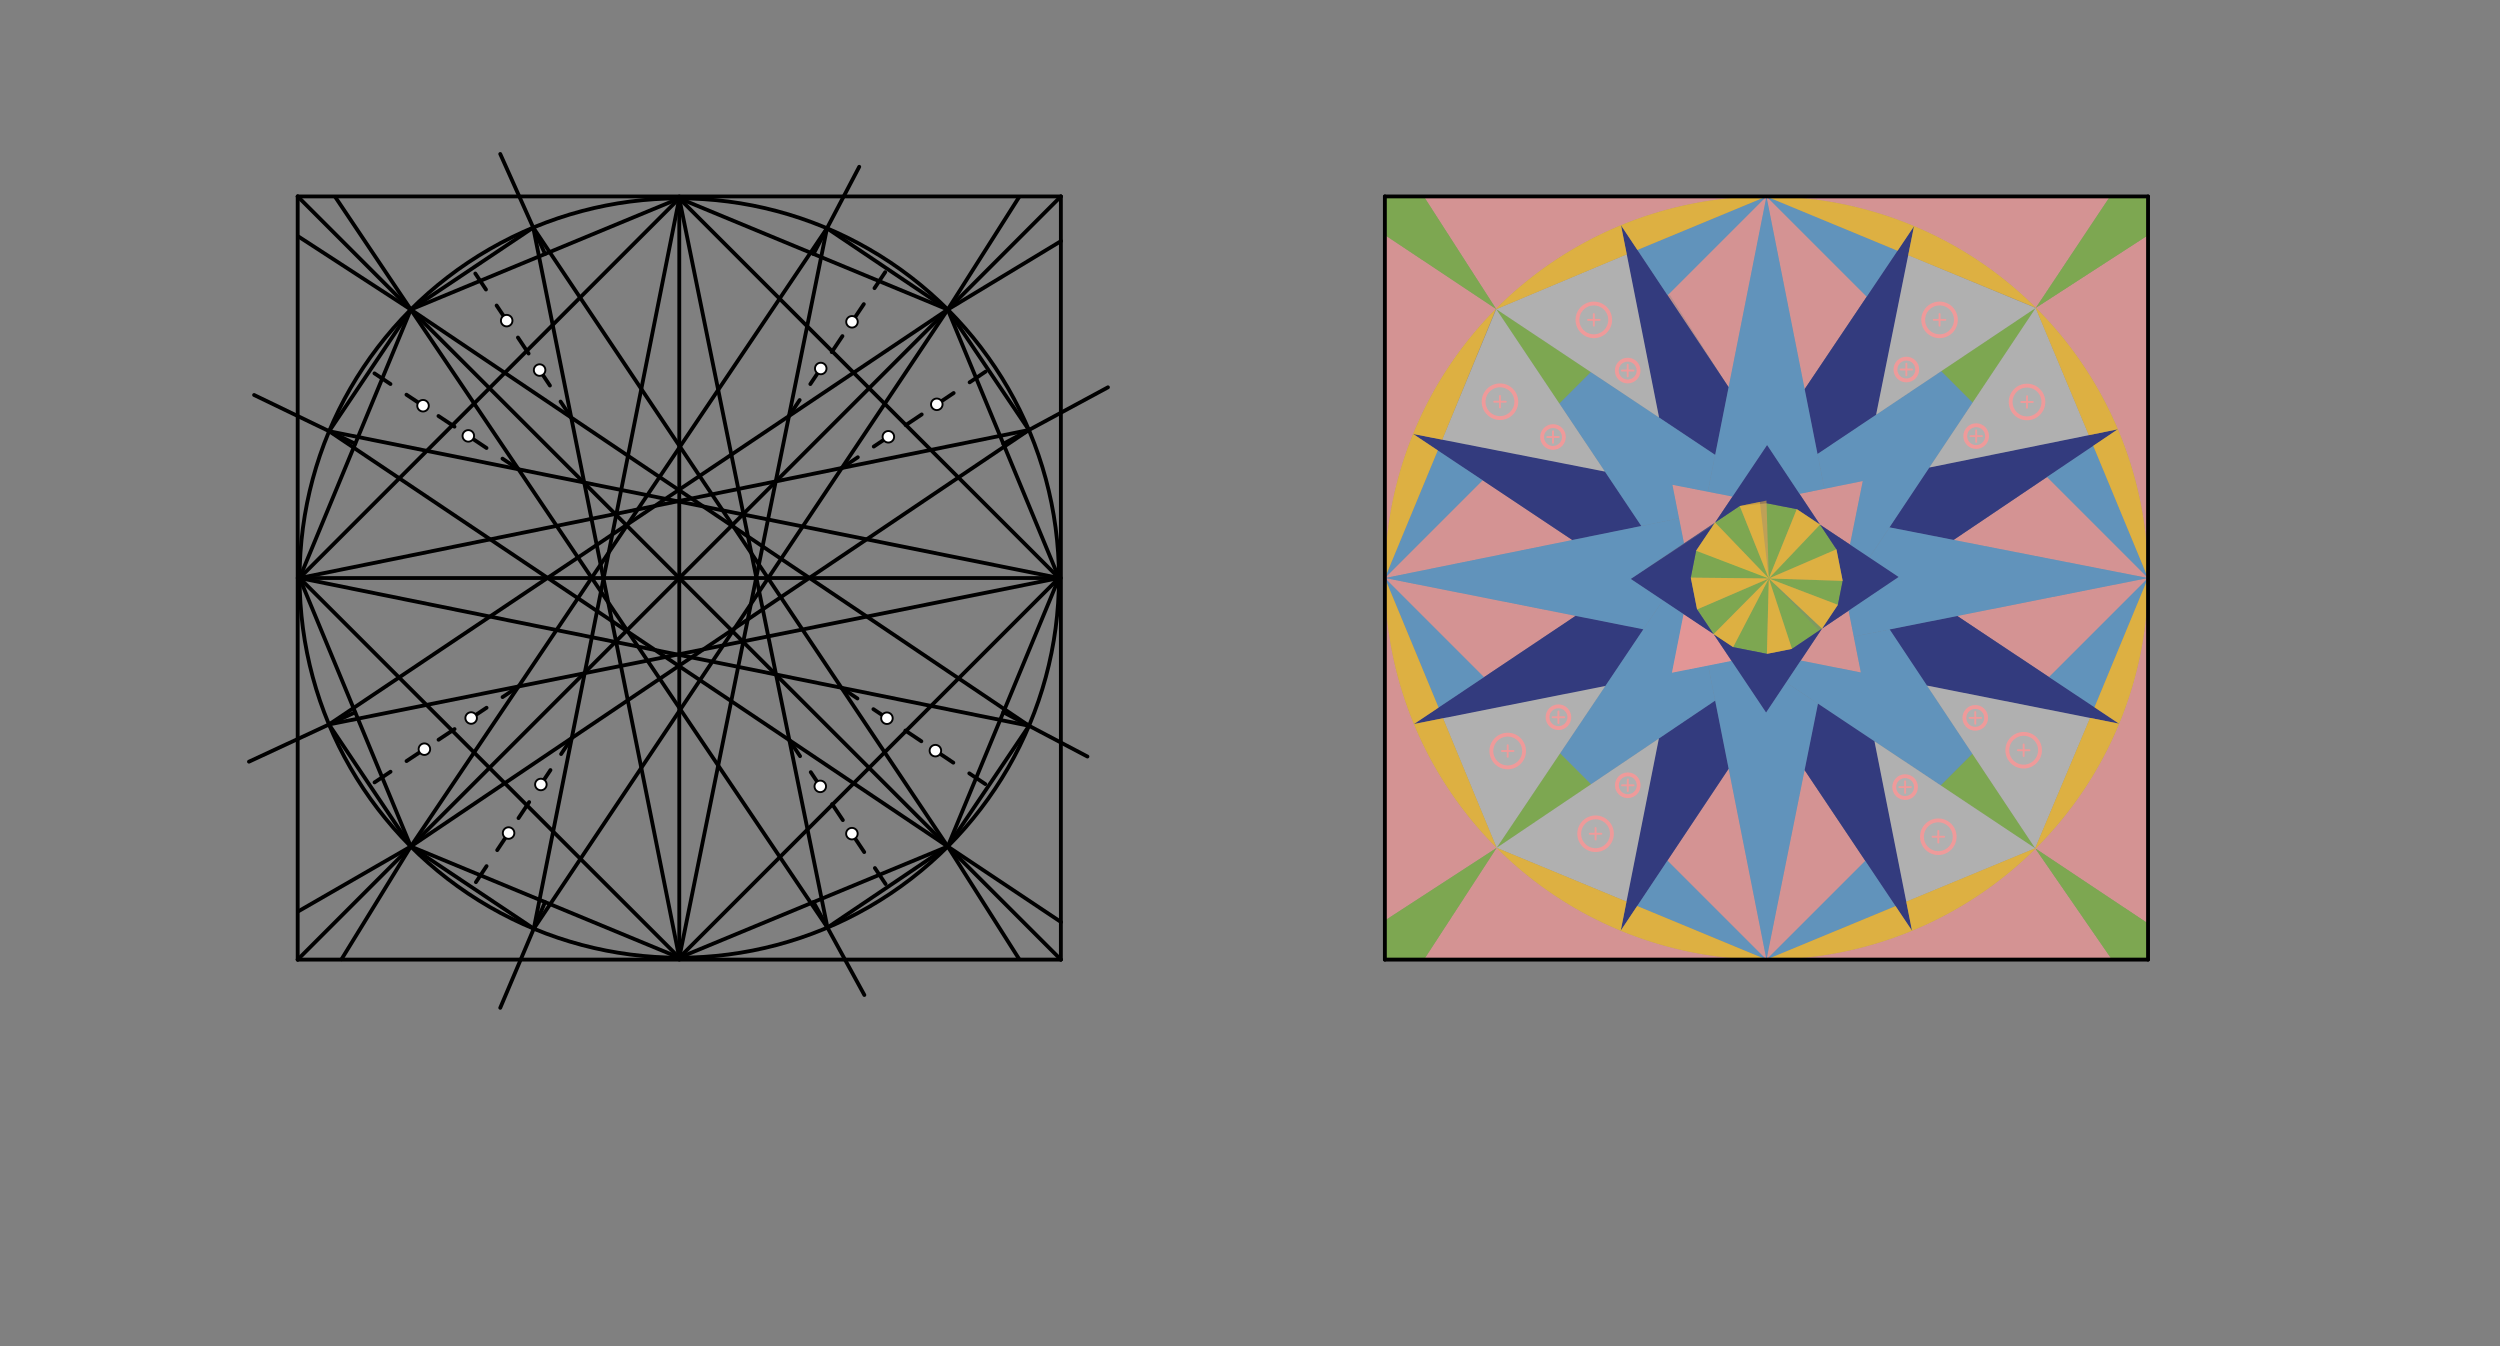 <svg xmlns="http://www.w3.org/2000/svg" class="svg--816" height="100%" preserveAspectRatio="xMidYMid meet" viewBox="0 0 1300 700" width="100%"><rect x="0" y="0" width="1300" height="700" fill="#808080" stroke="none"/><defs><marker id="marker-arrow" markerHeight="16" markerUnits="userSpaceOnUse" markerWidth="24" orient="auto-start-reverse" refX="24" refY="4" viewBox="0 0 24 8"><path d="M 0 0 L 24 4 L 0 8 z" stroke="inherit"></path></marker></defs><g class="aux-layer--949"></g><g class="main-layer--75a"><g class="element--733"><g fill="#EF9A9A" opacity="0.5"><path d="M 740.465 102.259 L 778.048 160.757 L 777.904 160.614 L 777.904 160.614 A 198.425 198.425 0 0 1 918.559 102.15 L 740.465 102.259 Z" stroke="none"></path></g></g><g class="element--733"><g fill="#EF9A9A" opacity="0.5"><path d="M 740.465 102.259 L 778.048 160.757 L 777.904 160.614 L 777.904 160.614 A 198.425 198.425 0 0 1 918.559 102.15 L 740.465 102.259 Z" stroke="none"></path></g></g><g class="element--733"><g fill="#EF9A9A" opacity="0.5"><path d="M 1058.557 160.139 L 1058.647 160.048 L 1058.647 160.048 A 198.425 198.425 0 0 0 918.559 102.15 L 1097.049 102.376 L 1058.647 160.048 Z" stroke="none"></path></g></g><g class="element--733"><g fill="#EF9A9A" opacity="0.5"><path d="M 1058.557 160.139 L 1058.647 160.048 L 1058.647 160.048 A 198.425 198.425 0 0 0 918.559 102.15 L 1097.049 102.376 L 1097.049 102.376 L 1058.647 160.048 Z" stroke="none"></path></g></g><g class="element--733"><g fill="#EF9A9A" opacity="0.5"><path d="M 1058.557 160.139 L 1116.984 122.31 L 1116.984 300.575 L 1116.984 300.575 L 1116.984 300.575 A 198.425 198.425 0 0 0 1058.647 160.048 Z" stroke="none"></path></g></g><g class="element--733"><g fill="#EF9A9A" opacity="0.5"><path d="M 1058.557 160.139 L 1116.984 122.31 L 1116.984 300.575 L 1116.984 300.575 L 1116.984 300.575 A 198.425 198.425 0 0 0 1058.647 160.048 Z" stroke="none"></path></g></g><g class="element--733"><g fill="#EF9A9A" opacity="0.5"><path d="M 1116.984 480.212 L 1058.292 441.12 L 1058.459 441.288 L 1058.459 441.288 A 198.425 198.425 0 0 0 1116.984 300.575 L 1116.984 480.212 Z" stroke="none"></path></g></g><g class="element--733"><g fill="#EF9A9A" opacity="0.5"><path d="M 1116.984 480.212 L 1058.292 441.12 L 1058.459 441.288 L 1058.459 441.288 A 198.425 198.425 0 0 0 1116.984 300.575 L 1116.984 480.212 Z" stroke="none"></path></g></g><g class="element--733"><g fill="#EF9A9A" opacity="0.5"><path d="M 1098.196 499 L 1058.292 441.12 L 1058.459 441.288 L 1058.459 441.288 A 198.425 198.425 0 0 1 918.559 499 L 1098.196 499 Z" stroke="none"></path></g></g><g class="element--733"><g fill="#EF9A9A" opacity="0.5"><path d="M 1058.292 441.12 L 1098.196 499 L 918.559 499 L 918.559 499 L 918.559 499 A 198.425 198.425 0 0 0 1058.459 441.288 Z" stroke="none"></path></g></g><g class="element--733"><g fill="#EF9A9A" opacity="0.5"><path d="M 740.465 499 L 778.251 440.883 L 778.251 440.883 L 778.251 440.883 A 198.425 198.425 0 0 0 918.559 499 L 740.465 499 Z" stroke="none"></path></g></g><g class="element--733"><g fill="#EF9A9A" opacity="0.5"><path d="M 740.465 499 L 778.251 440.883 L 778.251 440.883 L 778.251 440.883 A 198.425 198.425 0 0 0 918.559 499 L 740.465 499 Z" stroke="none"></path></g></g><g class="element--733"><g fill="#EF9A9A" opacity="0.5"><path d="M 720.133 478.668 L 778.251 440.883 L 778.251 440.883 L 778.251 440.883 A 198.425 198.425 0 0 1 720.133 300.575 L 720.133 478.668 Z" stroke="none"></path></g></g><g class="element--733"><g fill="#EF9A9A" opacity="0.5"><path d="M 720.133 478.668 L 778.251 440.883 L 778.251 440.883 L 778.251 440.883 A 198.425 198.425 0 0 1 720.133 300.575 L 720.133 478.668 Z" stroke="none"></path></g></g><g class="element--733"><g fill="#EF9A9A" opacity="0.5"><path d="M 720.133 300.575 L 720.36 122.364 L 778.048 160.757 L 777.904 160.614 L 777.904 160.614 A 198.425 198.425 0 0 0 720.133 300.575 Z" stroke="none"></path></g></g><g class="element--733"><g fill="#EF9A9A" opacity="0.5"><path d="M 720.133 300.575 L 720.36 122.364 L 778.048 160.757 L 777.904 160.614 L 777.904 160.614 A 198.425 198.425 0 0 0 720.133 300.575 Z" stroke="none"></path></g></g><g class="element--733"><g fill="#EF9A9A" opacity="0.5"><path d="M 935.764 256.809 L 968.637 250.136 L 961.988 283.178 L 946.394 272.799 L 935.764 256.809 Z" stroke="none"></path></g></g><g class="element--733"><g fill="#EF9A9A" opacity="0.5"><path d="M 935.764 256.809 L 968.637 250.136 L 961.988 283.178 L 946.394 272.799 L 935.764 256.809 Z" stroke="none"></path></g></g><g class="element--733"><g fill="#EF9A9A" opacity="0.5"><path d="M 961.266 317.561 L 967.634 349.681 L 936.38 343.48 L 947.448 326.872 L 961.266 317.561 Z" stroke="none"></path></g></g><g class="element--733"><g fill="#EF9A9A" opacity="0.5"><path d="M 936.38 343.48 L 947.448 326.872 L 961.266 317.561 L 967.634 349.681 L 936.38 343.48 Z" stroke="none"></path></g></g><g class="element--733"><g fill="#EF9A9A" opacity="0.5"><path d="M 869.646 252.093 L 900.892 258.218 L 891.834 271.71 L 875.674 282.524 L 869.646 252.093 Z" stroke="none"></path></g></g><g class="element--733"><g fill="#EF9A9A" opacity="0.5"><path d="M 869.646 252.093 L 900.892 258.218 L 891.834 271.71 L 875.674 282.524 L 869.646 252.093 Z" stroke="none"></path></g></g><g class="element--733"><g fill="#EF9A9A" opacity="0.5"><path d="M 869.395 349.821 L 900.39 343.656 L 891.091 329.754 L 875.447 319.334 L 869.395 349.821 Z" stroke="none"></path></g></g><g class="element--733"><g fill="#EF9A9A" opacity="0.5"><path d="M 875.447 319.334 L 891.091 329.754 L 900.39 343.656 L 869.395 349.821 L 875.447 319.334 Z" stroke="none"></path></g></g><g class="element--733"><g fill="#EF9A9A" opacity="0.5"><path d="M 869.395 349.821 L 875.447 319.334 L 891.091 329.754 L 900.39 343.656 L 869.395 349.821 Z" stroke="none"></path></g></g><g class="element--733"><g fill="#EF9A9A" opacity="0.5"><path d="M 898.873 201.317 L 867.134 153.574 L 918.559 102.15 L 898.873 201.317 Z" stroke="none"></path></g></g><g class="element--733"><g fill="#EF9A9A" opacity="0.5"><path d="M 867.134 153.574 L 918.559 102.15 L 898.873 201.317 L 868.4 153.475 Z" stroke="none"></path></g></g><g class="element--733"><g fill="#EF9A9A" opacity="0.5"><path d="M 938.419 202.325 L 918.559 102.15 L 970.682 154.273 L 938.419 202.325 Z" stroke="none"></path></g></g><g class="element--733"><g fill="#EF9A9A" opacity="0.5"><path d="M 938.419 202.325 L 918.559 102.15 L 970.682 154.273 L 938.419 202.325 Z" stroke="none"></path></g></g><g class="element--733"><g fill="#EF9A9A" opacity="0.5"><path d="M 817.586 280.795 L 770.966 249.742 L 720.133 300.575 L 817.586 280.795 Z" stroke="none"></path></g></g><g class="element--733"><g fill="#EF9A9A" opacity="0.5"><path d="M 817.586 280.795 L 770.966 249.742 L 720.133 300.575 L 817.586 280.795 Z" stroke="none"></path></g></g><g class="element--733"><g fill="#EF9A9A" opacity="0.5"><path d="M 819.299 320.25 L 720.133 300.575 L 771.677 352.119 L 819.299 320.25 Z" stroke="none"></path></g></g><g class="element--733"><g fill="#EF9A9A" opacity="0.5"><path d="M 819.299 320.25 L 720.133 300.575 L 771.677 352.119 L 819.299 320.25 Z" stroke="none"></path></g></g><g class="element--733"><g fill="#EF9A9A" opacity="0.5"><path d="M 898.894 399.734 L 867.061 447.503 L 918.559 499 L 898.894 399.734 Z" stroke="none"></path></g></g><g class="element--733"><g fill="#EF9A9A" opacity="0.5"><path d="M 898.894 399.734 L 867.061 447.503 L 918.559 499 L 898.894 399.734 Z" stroke="none"></path></g></g><g class="element--733"><g fill="#EF9A9A" opacity="0.5"><path d="M 918.559 499 L 938.387 400.46 L 969.935 447.623 L 918.559 499 Z" stroke="none"></path></g></g><g class="element--733"><g fill="#EF9A9A" opacity="0.5"><path d="M 938.387 400.46 L 969.935 447.623 L 918.559 499 L 938.387 400.46 Z" stroke="none"></path></g></g><g class="element--733"><g fill="#EF9A9A" opacity="0.5"><path d="M 1065.493 352.065 L 1017.776 320.307 L 1116.984 300.575 L 1065.493 352.065 Z" stroke="none"></path></g></g><g class="element--733"><g fill="#EF9A9A" opacity="0.5"><path d="M 1065.493 352.065 L 1017.776 320.307 L 1116.984 300.575 L 1065.493 352.065 Z" stroke="none"></path></g></g><g class="element--733"><g fill="#EF9A9A" opacity="0.5"><path d="M 1015.883 280.758 L 1064.444 248.036 L 1116.984 300.575 L 1015.883 280.758 Z" stroke="none"></path></g></g><g class="element--733"><g fill="#EF9A9A" opacity="0.5"><path d="M 1015.883 280.758 L 1064.444 248.036 L 1116.984 300.575 L 1015.883 280.758 Z" stroke="none"></path></g></g><g class="element--733"><g fill="#7CB342" opacity="0.5"><path d="M 810.875 209.833 L 827.223 193.485 L 778.048 160.757 L 810.875 209.833 Z" stroke="none"></path></g></g><g class="element--733"><g fill="#7CB342" opacity="0.5"><path d="M 810.875 209.833 L 827.223 193.485 L 778.048 160.757 L 810.875 209.833 Z" stroke="none"></path></g></g><g class="element--733"><g fill="#7CB342" opacity="0.5"><path d="M 778.048 160.757 L 720.36 122.364 L 720.133 102.15 L 740.465 102.259 L 778.048 160.757 Z" stroke="none"></path></g></g><g class="element--733"><g fill="#7CB342" opacity="0.5"><path d="M 778.048 160.757 L 720.36 122.364 L 720.133 102.15 L 740.465 102.259 L 778.048 160.757 Z" stroke="none"></path></g></g><g class="element--733"><g fill="#7CB342" opacity="0.5"><path d="M 1025.761 209.352 L 1009.426 193.017 L 1058.557 160.139 L 1025.761 209.352 Z" stroke="none"></path></g></g><g class="element--733"><g fill="#7CB342" opacity="0.5"><path d="M 1025.761 209.352 L 1009.426 193.017 L 1058.557 160.139 L 1025.761 209.352 Z" stroke="none"></path></g></g><g class="element--733"><g fill="#7CB342" opacity="0.5"><path d="M 1058.557 160.139 L 1097.049 102.376 L 1116.984 102.15 L 1116.984 122.31 L 1058.557 160.139 Z" stroke="none"></path></g></g><g class="element--733"><g fill="#7CB342" opacity="0.5"><path d="M 1097.049 102.376 L 1116.984 102.15 L 1116.984 122.31 L 1058.557 160.139 L 1097.049 102.376 Z" stroke="none"></path></g></g><g class="element--733"><g fill="#7CB342" opacity="0.5"><path d="M 1009.162 408.396 L 1025.606 391.952 L 1058.292 441.12 L 1009.162 408.396 Z" stroke="none"></path></g></g><g class="element--733"><g fill="#7CB342" opacity="0.5"><path d="M 1009.162 408.396 L 1025.606 391.952 L 1058.292 441.12 L 1009.162 408.396 Z" stroke="none"></path></g></g><g class="element--733"><g fill="#7CB342" opacity="0.5"><path d="M 1058.292 441.12 L 1098.196 499 L 1116.984 499 L 1116.984 480.212 L 1058.292 441.12 Z" stroke="none"></path></g></g><g class="element--733"><g fill="#7CB342" opacity="0.5"><path d="M 1058.292 441.12 L 1098.196 499 L 1116.984 499 L 1116.984 480.212 L 1058.292 441.12 Z" stroke="none"></path></g></g><g class="element--733"><g fill="#7CB342" opacity="0.5"><path d="M 811.267 391.708 L 827.354 407.795 L 778.251 440.883 L 811.267 391.708 Z" stroke="none"></path></g></g><g class="element--733"><g fill="#7CB342" opacity="0.5"><path d="M 811.267 391.708 L 827.354 407.795 L 778.251 440.883 L 811.267 391.708 Z" stroke="none"></path></g></g><g class="element--733"><g fill="#7CB342" opacity="0.5"><path d="M 778.251 440.883 L 720.133 478.668 L 720.133 499 L 740.465 499 L 778.251 440.883 Z" stroke="none"></path></g></g><g class="element--733"><g fill="#7CB342" opacity="0.5"><path d="M 778.251 440.883 L 740.465 499 L 720.133 499 L 720.133 478.668 L 778.251 440.883 Z" stroke="none"></path></g></g><g class="element--733"><g fill="#7CB342" opacity="0.5"><path d="M 919.783 300.805 L 918.559 261.681 L 934.334 264.773 L 919.783 300.805 Z" stroke="none"></path></g></g><g class="element--733"><g fill="#7CB342" opacity="0.5"><path d="M 919.783 300.805 L 918.559 261.681 L 934.334 264.773 L 919.783 300.805 Z" stroke="none"></path></g></g><g class="element--733"><g fill="#7CB342" opacity="0.5"><path d="M 919.783 300.805 L 946.394 272.799 L 954.94 285.654 L 919.783 300.805 Z" stroke="none"></path></g></g><g class="element--733"><g fill="#7CB342" opacity="0.5"><path d="M 919.783 300.805 L 946.394 272.799 L 954.94 285.654 L 919.783 300.805 Z" stroke="none"></path></g></g><g class="element--733"><g fill="#7CB342" opacity="0.5"><path d="M 919.783 300.805 L 958.19 302.049 L 955.682 314.516 L 919.783 300.805 Z" stroke="none"></path></g></g><g class="element--733"><g fill="#7CB342" opacity="0.5"><path d="M 919.783 300.805 L 958.19 302.049 L 955.682 314.516 L 919.783 300.805 Z" stroke="none"></path></g></g><g class="element--733"><g fill="#7CB342" opacity="0.5"><path d="M 919.783 300.805 L 945.899 327.915 L 931.816 337.405 L 919.783 300.805 Z" stroke="none"></path></g></g><g class="element--733"><g fill="#7CB342" opacity="0.5"><path d="M 919.783 300.805 L 947.448 326.872 L 931.816 337.405 L 919.783 300.805 Z" stroke="none"></path></g></g><g class="element--733"><g fill="#7CB342" opacity="0.5"><path d="M 919.783 300.805 L 918.805 339.993 L 901.228 336.505 L 919.783 300.805 Z" stroke="none"></path></g></g><g class="element--733"><g fill="#7CB342" opacity="0.5"><path d="M 919.783 300.805 L 918.805 339.993 L 901.228 336.505 L 919.783 300.805 Z" stroke="none"></path></g></g><g class="element--733"><g fill="#7CB342" opacity="0.5"><path d="M 919.783 300.805 L 891.091 329.754 L 882.48 316.881 L 919.783 300.805 Z" stroke="none"></path></g></g><g class="element--733"><g fill="#7CB342" opacity="0.5"><path d="M 919.783 300.805 L 891.091 329.754 L 882.48 316.881 L 919.783 300.805 Z" stroke="none"></path></g></g><g class="element--733"><g fill="#7CB342" opacity="0.5"><path d="M 919.783 300.805 L 879.21 300.375 L 881.99 286.372 L 919.543 300.121 Z" stroke="none"></path></g></g><g class="element--733"><g fill="#7CB342" opacity="0.5"><path d="M 919.783 300.805 L 879.21 300.375 L 881.99 286.372 L 919.783 300.805 Z" stroke="none"></path></g></g><g class="element--733"><g fill="#7CB342" opacity="0.5"><path d="M 919.783 300.805 L 891.834 271.71 L 904.671 263.119 L 919.783 300.805 Z" stroke="none"></path></g></g><g class="element--733"><g fill="#7CB342" opacity="0.5"><path d="M 919.783 300.805 L 891.834 271.71 L 904.671 263.119 L 919.783 300.805 Z" stroke="none"></path></g></g><g class="element--733"><g fill="#1A237E" opacity="0.5"><path d="M 891.885 236.521 L 898.873 201.317 L 842.91 117.136 L 862.715 217.107 L 891.885 236.521 Z" stroke="none"></path></g></g><g class="element--733"><g fill="#1A237E" opacity="0.5"><path d="M 891.885 236.521 L 898.873 201.317 L 842.91 117.136 L 862.715 217.107 L 891.885 236.521 Z" stroke="none"></path></g></g><g class="element--733"><g fill="#1A237E" opacity="0.5"><path d="M 945.107 236.059 L 938.419 202.325 L 995.308 117.594 L 975.572 215.672 L 945.107 236.059 Z" stroke="none"></path></g></g><g class="element--733"><g fill="#1A237E" opacity="0.5"><path d="M 945.107 236.059 L 938.419 202.325 L 995.308 117.594 L 975.572 215.672 L 945.107 236.059 Z" stroke="none"></path></g></g><g class="element--733"><g fill="#1A237E" opacity="0.5"><path d="M 982.534 274.221 L 1003.268 243.107 L 1101.282 223.213 L 1015.883 280.758 L 982.534 274.221 Z" stroke="none"></path></g></g><g class="element--733"><g fill="#1A237E" opacity="0.5"><path d="M 982.534 274.221 L 1003.268 243.107 L 1101.282 223.213 L 1015.883 280.758 L 982.534 274.221 Z" stroke="none"></path></g></g><g class="element--733"><g fill="#1A237E" opacity="0.5"><path d="M 982.625 327.299 L 1017.776 320.307 L 1101.953 376.331 L 1002.043 356.508 L 982.625 327.299 Z" stroke="none"></path></g></g><g class="element--733"><g fill="#1A237E" opacity="0.5"><path d="M 982.625 327.299 L 1017.776 320.307 L 1101.953 376.331 L 1002.043 356.508 L 982.625 327.299 Z" stroke="none"></path></g></g><g class="element--733"><g fill="#1A237E" opacity="0.5"><path d="M 945.344 365.89 L 974.728 385.461 L 994.262 483.991 L 994.262 483.991 L 938.387 400.46 L 945.344 365.89 Z" stroke="none"></path></g></g><g class="element--733"><g fill="#1A237E" opacity="0.5"><path d="M 945.344 365.89 L 974.728 385.461 L 994.262 483.991 L 938.387 400.46 L 945.344 365.89 Z" stroke="none"></path></g></g><g class="element--733"><g fill="#1A237E" opacity="0.5"><path d="M 891.878 364.317 L 898.894 399.734 L 842.769 483.956 L 862.602 384.044 L 891.878 364.317 Z" stroke="none"></path></g></g><g class="element--733"><g fill="#1A237E" opacity="0.5"><path d="M 891.878 364.317 L 898.894 399.734 L 842.769 483.956 L 862.602 384.044 L 891.878 364.317 Z" stroke="none"></path></g></g><g class="element--733"><g fill="#1A237E" opacity="0.5"><path d="M 854.548 327.244 L 834.765 356.709 L 735.236 376.505 L 819.299 320.25 L 854.548 327.244 Z" stroke="none"></path></g></g><g class="element--733"><g fill="#1A237E" opacity="0.5"><path d="M 854.548 327.244 L 834.765 356.709 L 735.236 376.505 L 819.299 320.25 L 854.548 327.244 Z" stroke="none"></path></g></g><g class="element--733"><g fill="#1A237E" opacity="0.5"><path d="M 853.47 273.512 L 817.586 280.795 L 734.817 225.665 L 834.541 245.212 L 853.47 273.512 Z" stroke="none"></path></g></g><g class="element--733"><g fill="#1A237E" opacity="0.5"><path d="M 853.47 273.512 L 817.586 280.795 L 734.817 225.665 L 834.541 245.212 L 853.47 273.512 Z" stroke="none"></path></g></g><g class="element--733"><g fill="#1A237E" opacity="0.5"><path d="M 891.834 271.71 L 918.885 231.419 L 946.394 272.799 L 934.334 264.773 L 918.559 261.681 L 904.671 263.119 L 891.834 271.71 Z" stroke="none"></path></g></g><g class="element--733"><g fill="#1A237E" opacity="0.5"><path d="M 891.834 271.71 L 918.885 231.419 L 946.394 272.799 L 934.334 264.773 L 918.559 261.681 L 904.671 263.119 L 891.834 271.71 Z" stroke="none"></path></g></g><g class="element--733"><g fill="#1A237E" opacity="0.5"><path d="M 946.394 272.799 L 987.296 300.021 L 947.448 326.872 L 955.682 314.516 L 958.19 302.049 L 954.94 285.654 L 946.394 272.799 Z" stroke="none"></path></g></g><g class="element--733"><g fill="#1A237E" opacity="0.5"><path d="M 946.394 272.799 L 987.296 300.021 L 947.448 326.872 L 955.682 314.516 L 958.19 302.049 L 954.94 285.654 L 946.394 272.799 Z" stroke="none"></path></g></g><g class="element--733"><g fill="#1A237E" opacity="0.5"><path d="M 947.448 326.872 L 918.361 370.521 L 891.091 329.754 L 901.228 336.505 L 918.805 339.993 L 931.816 337.405 L 947.448 326.872 Z" stroke="none"></path></g></g><g class="element--733"><g fill="#1A237E" opacity="0.5"><path d="M 947.448 326.872 L 918.361 370.521 L 891.091 329.754 L 901.228 336.505 L 918.805 339.993 L 931.816 337.405 L 947.448 326.872 Z" stroke="none"></path></g></g><g class="element--733"><g fill="#1A237E" opacity="0.5"><path d="M 891.091 329.754 L 847.993 301.048 L 890.974 272.99 L 881.99 286.372 L 879.21 300.375 L 882.48 316.881 L 891.091 329.754 Z" stroke="none"></path></g></g><g class="element--733"><g fill="#1A237E" opacity="0.5"><path d="M 891.091 329.754 L 847.993 301.048 L 891.834 271.71 L 881.99 286.372 L 879.21 300.375 L 882.48 316.881 L 891.091 329.754 Z" stroke="none"></path></g></g><g class="element--733"><g fill="#42A5F5" opacity="0.5"><path d="M 918.885 231.419 L 900.892 258.218 L 888.077 255.706 L 918.559 102.15 L 948.701 254.183 L 935.764 256.809 L 918.885 231.419 Z" stroke="none"></path></g></g><g class="element--733"><g fill="#42A5F5" opacity="0.5"><path d="M 968.637 250.136 L 948.701 254.183 L 945.107 236.059 L 1009.426 193.017 L 1025.761 209.352 L 972.086 289.899 L 961.988 283.178 L 968.637 250.136 Z" stroke="none"></path></g></g><g class="element--733"><g fill="#42A5F5" opacity="0.5"><path d="M 987.296 300.021 L 972.086 289.899 L 982.534 274.221 L 1116.984 300.575 L 963.934 331.017 L 961.266 317.561 L 987.296 300.021 Z" stroke="none"></path></g></g><g class="element--733"><g fill="#42A5F5" opacity="0.5"><path d="M 967.634 349.681 L 963.934 331.017 L 982.625 327.299 L 1025.606 391.952 L 1009.162 408.396 L 928.793 354.866 L 936.38 343.48 L 967.634 349.681 Z" stroke="none"></path></g></g><g class="element--733"><g fill="#42A5F5" opacity="0.5"><path d="M 918.361 370.521 L 900.39 343.656 L 888.262 346.068 L 918.559 499 L 945.344 365.89 L 928.793 354.866 L 918.361 370.521 Z" stroke="none"></path></g></g><g class="element--733"><g fill="#42A5F5" opacity="0.5"><path d="M 869.395 349.821 L 875.447 319.334 L 864.676 312.159 L 811.267 391.708 L 827.354 407.795 L 891.878 364.317 L 888.262 346.068 L 869.395 349.821 Z" stroke="none"></path></g></g><g class="element--733"><g fill="#42A5F5" opacity="0.5"><path d="M 847.993 301.048 L 875.674 282.524 L 873.099 269.527 L 720.133 300.575 L 854.548 327.244 L 864.676 312.159 L 847.993 301.048 Z" stroke="none"></path></g></g><g class="element--733"><g fill="#42A5F5" opacity="0.5"><path d="M 869.646 252.093 L 873.099 269.527 L 853.47 273.512 L 810.875 209.833 L 827.223 193.485 L 891.885 236.521 L 888.077 255.706 L 869.646 252.093 Z" stroke="none"></path></g></g><g class="element--733"><g fill="#42A5F5" opacity="0.5"><path d="M 720.133 300.575 L 770.966 249.742 L 747.628 234.198 L 720.133 300.575 Z" stroke="none"></path></g></g><g class="element--733"><g fill="#42A5F5" opacity="0.5"><path d="M 720.133 300.575 L 771.677 352.119 L 748.037 367.939 L 720.133 300.575 Z" stroke="none"></path></g></g><g class="element--733"><g fill="#42A5F5" opacity="0.5"><path d="M 851.307 471.143 L 867.061 447.503 L 918.559 499 L 851.307 471.143 Z" stroke="none"></path></g></g><g class="element--733"><g fill="#42A5F5" opacity="0.5"><path d="M 918.559 499 L 969.935 447.623 L 985.699 471.189 L 918.559 499 Z" stroke="none"></path></g></g><g class="element--733"><g fill="#42A5F5" opacity="0.5"><path d="M 1089.137 367.802 L 1065.493 352.065 L 1116.984 300.575 L 1089.137 367.802 Z" stroke="none"></path></g></g><g class="element--733"><g fill="#42A5F5" opacity="0.5"><path d="M 1116.984 300.575 L 1064.444 248.036 L 1088.506 231.822 L 1116.984 300.575 Z" stroke="none"></path></g></g><g class="element--733"><g fill="#42A5F5" opacity="0.5"><path d="M 970.682 154.273 L 986.721 130.383 L 918.559 102.15 L 970.682 154.273 Z" stroke="none"></path></g></g><g class="element--733"><g fill="#42A5F5" opacity="0.5"><path d="M 867.134 153.574 L 851.432 129.954 L 918.559 102.15 L 867.134 153.574 Z" stroke="none"></path></g></g><g class="element--733"><g fill="#E0E0E0" opacity="0.5"><path d="M 778.251 440.883 L 750.34 373.501 L 834.765 356.709 L 778.251 440.883 Z" stroke="none"></path></g></g><g class="element--733"><g fill="#E0E0E0" opacity="0.5"><path d="M 778.251 440.883 L 845.768 468.849 L 862.602 384.044 L 778.251 440.883 Z" stroke="none"></path></g></g><g class="element--733"><g fill="#E0E0E0" opacity="0.5"><path d="M 749.935 228.628 L 778.048 160.757 L 834.541 245.212 L 749.935 228.628 Z" stroke="none"></path></g></g><g class="element--733"><g fill="#E0E0E0" opacity="0.5"><path d="M 862.715 217.107 L 778.048 160.757 L 845.903 132.244 L 862.715 217.107 Z" stroke="none"></path></g></g><g class="element--733"><g fill="#E0E0E0" opacity="0.5"><path d="M 975.572 215.672 L 992.272 132.683 L 1058.557 160.139 L 975.572 215.672 Z" stroke="none"></path></g></g><g class="element--733"><g fill="#E0E0E0" opacity="0.5"><path d="M 1003.268 243.107 L 1058.557 160.139 L 1086.207 226.273 L 1003.268 243.107 Z" stroke="none"></path></g></g><g class="element--733"><g fill="#E0E0E0" opacity="0.5"><path d="M 1002.043 356.508 L 1086.846 373.334 L 1058.292 441.12 L 1002.043 356.508 Z" stroke="none"></path></g></g><g class="element--733"><g fill="#E0E0E0" opacity="0.5"><path d="M 974.728 385.461 L 1058.292 441.12 L 991.267 468.883 L 974.728 385.461 Z" stroke="none"></path></g></g><g class="element--733"><g fill="#FBC02D" opacity="0.5"><path d="M 720.133 300.575 L 747.628 234.198 L 734.817 225.665 L 734.817 225.665 L 734.817 225.665 A 198.425 198.425 0 0 0 720.133 300.575 Z" stroke="none"></path></g></g><g class="element--733"><g fill="#FBC02D" opacity="0.5"><path d="M 720.133 300.575 L 747.628 234.198 L 734.817 225.665 L 734.817 225.665 L 734.817 225.665 A 198.425 198.425 0 0 0 720.133 300.575 Z" stroke="none"></path></g></g><g class="element--733"><g fill="#FBC02D" opacity="0.5"><path d="M 749.935 228.628 L 734.817 225.665 L 734.817 225.665 L 734.817 225.665 A 198.425 198.425 0 0 1 777.904 160.614 L 749.935 228.628 Z" stroke="none"></path></g></g><g class="element--733"><g fill="#FBC02D" opacity="0.5"><path d="M 749.935 228.628 L 734.817 225.665 L 734.817 225.665 L 734.817 225.665 A 198.425 198.425 0 0 1 777.904 160.614 L 749.935 228.628 Z" stroke="none"></path></g></g><g class="element--733"><g fill="#FBC02D" opacity="0.5"><path d="M 778.048 160.757 L 845.903 132.244 L 842.91 117.136 L 842.91 117.136 L 842.91 117.136 A 198.425 198.425 0 0 0 777.904 160.614 Z" stroke="none"></path></g></g><g class="element--733"><g fill="#FBC02D" opacity="0.5"><path d="M 778.048 160.757 L 845.903 132.244 L 842.91 117.136 L 842.91 117.136 L 842.91 117.136 A 198.425 198.425 0 0 0 777.904 160.614 Z" stroke="none"></path></g></g><g class="element--733"><g fill="#FBC02D" opacity="0.5"><path d="M 851.432 129.954 L 842.91 117.136 L 842.91 117.136 L 842.91 117.136 A 198.425 198.425 0 0 1 918.559 102.15 L 851.432 129.954 Z" stroke="none"></path></g></g><g class="element--733"><g fill="#FBC02D" opacity="0.5"><path d="M 851.432 129.954 L 842.91 117.136 L 842.91 117.136 L 842.91 117.136 A 198.425 198.425 0 0 1 918.559 102.15 L 851.432 129.954 Z" stroke="none"></path></g></g><g class="element--733"><g fill="#FBC02D" opacity="0.5"><path d="M 986.721 130.383 L 918.559 102.15 L 918.559 102.15 L 918.559 102.15 A 198.425 198.425 0 0 1 995.308 117.594 L 986.721 130.383 Z" stroke="none"></path></g></g><g class="element--733"><g fill="#FBC02D" opacity="0.5"><path d="M 986.721 130.383 L 918.559 102.15 L 918.559 102.15 L 918.559 102.15 A 198.425 198.425 0 0 1 995.308 117.594 L 986.721 130.383 Z" stroke="none"></path></g></g><g class="element--733"><g fill="#FBC02D" opacity="0.5"><path d="M 995.308 117.594 L 995.308 117.594 L 995.308 117.594 A 198.425 198.425 0 0 1 1058.647 160.048 L 992.272 132.683 L 995.308 117.594 Z" stroke="none"></path></g></g><g class="element--733"><g fill="#FBC02D" opacity="0.5"><path d="M 995.308 117.594 L 995.308 117.594 L 995.308 117.594 A 198.425 198.425 0 0 1 1058.647 160.048 L 992.272 132.683 L 995.308 117.594 Z" stroke="none"></path></g></g><g class="element--733"><g fill="#FBC02D" opacity="0.5"><path d="M 1058.557 160.139 L 1086.207 226.273 L 1101.282 223.213 L 1101.282 223.213 L 1101.282 223.213 A 198.425 198.425 0 0 0 1058.647 160.048 Z" stroke="none"></path></g></g><g class="element--733"><g fill="#FBC02D" opacity="0.5"><path d="M 1058.557 160.139 L 1086.207 226.273 L 1101.282 223.213 L 1101.282 223.213 L 1101.282 223.213 A 198.425 198.425 0 0 0 1058.647 160.048 Z" stroke="none"></path></g></g><g class="element--733"><g fill="#FBC02D" opacity="0.5"><path d="M 1116.984 300.575 L 1088.506 231.822 L 1101.282 223.213 L 1101.282 223.213 L 1101.282 223.213 A 198.425 198.425 0 0 1 1116.984 300.575 Z" stroke="none"></path></g></g><g class="element--733"><g fill="#FBC02D" opacity="0.5"><path d="M 1116.984 300.575 L 1088.506 231.822 L 1101.282 223.213 L 1101.282 223.213 L 1101.282 223.213 A 198.425 198.425 0 0 1 1116.984 300.575 Z" stroke="none"></path></g></g><g class="element--733"><g fill="#FBC02D" opacity="0.5"><path d="M 1116.984 300.575 L 1089.137 367.802 L 1101.953 376.331 L 1101.953 376.331 L 1101.953 376.331 A 198.425 198.425 0 0 0 1116.984 300.575 Z" stroke="none"></path></g></g><g class="element--733"><g fill="#FBC02D" opacity="0.5"><path d="M 1116.984 300.575 L 1089.137 367.802 L 1101.953 376.331 L 1101.953 376.331 L 1101.953 376.331 A 198.425 198.425 0 0 0 1116.984 300.575 Z" stroke="none"></path></g></g><g class="element--733"><g fill="#FBC02D" opacity="0.5"><path d="M 1058.292 441.12 L 1086.846 373.334 L 1101.953 376.331 L 1101.953 376.331 L 1101.953 376.331 A 198.425 198.425 0 0 1 1058.459 441.288 Z" stroke="none"></path></g></g><g class="element--733"><g fill="#FBC02D" opacity="0.5"><path d="M 1058.292 441.12 L 1086.846 373.334 L 1101.953 376.331 L 1101.953 376.331 L 1101.953 376.331 A 198.425 198.425 0 0 1 1058.459 441.288 Z" stroke="none"></path></g></g><g class="element--733"><g fill="#FBC02D" opacity="0.5"><path d="M 1058.292 441.12 L 991.267 468.883 L 994.262 483.991 L 994.262 483.991 L 994.262 483.991 A 198.425 198.425 0 0 0 1059.85 439.892 Z" stroke="none"></path></g></g><g class="element--733"><g fill="#FBC02D" opacity="0.5"><path d="M 1058.292 441.12 L 991.267 468.883 L 994.262 483.991 L 994.262 483.991 L 994.262 483.991 A 198.425 198.425 0 0 0 1058.459 441.288 Z" stroke="none"></path></g></g><g class="element--733"><g fill="#FBC02D" opacity="0.5"><path d="M 918.559 499 L 985.699 471.189 L 994.262 483.991 L 994.262 483.991 L 994.262 483.991 A 198.425 198.425 0 0 1 918.559 499 Z" stroke="none"></path></g></g><g class="element--733"><g fill="#FBC02D" opacity="0.5"><path d="M 918.559 499 L 985.699 471.189 L 994.262 483.991 L 994.262 483.991 L 994.262 483.991 A 198.425 198.425 0 0 1 918.559 499 Z" stroke="none"></path></g></g><g class="element--733"><g fill="#FBC02D" opacity="0.5"><path d="M 918.559 499 L 851.307 471.143 L 842.769 483.956 L 842.769 483.956 L 842.769 483.956 A 198.425 198.425 0 0 0 918.559 499 Z" stroke="none"></path></g></g><g class="element--733"><g fill="#FBC02D" opacity="0.5"><path d="M 918.559 499 L 851.307 471.143 L 842.769 483.956 L 842.769 483.956 L 842.769 483.956 A 198.425 198.425 0 0 0 918.559 499 Z" stroke="none"></path></g></g><g class="element--733"><g fill="#FBC02D" opacity="0.5"><path d="M 778.251 440.883 L 845.768 468.849 L 842.769 483.956 L 842.769 483.956 L 842.769 483.956 A 198.425 198.425 0 0 1 778.251 440.883 Z" stroke="none"></path></g></g><g class="element--733"><g fill="#FBC02D" opacity="0.5"><path d="M 778.251 440.883 L 845.768 468.849 L 842.769 483.956 L 842.769 483.956 L 842.769 483.956 A 198.425 198.425 0 0 1 778.251 440.883 Z" stroke="none"></path></g></g><g class="element--733"><g fill="#FBC02D" opacity="0.5"><path d="M 778.251 440.883 L 750.34 373.501 L 735.236 376.505 L 735.236 376.505 L 735.236 376.505 A 198.425 198.425 0 0 0 778.251 440.883 Z" stroke="none"></path></g></g><g class="element--733"><g fill="#FBC02D" opacity="0.5"><path d="M 778.251 440.883 L 750.34 373.501 L 735.236 376.505 L 735.236 376.505 L 735.236 376.505 A 198.425 198.425 0 0 0 779.943 442.555 Z" stroke="none"></path></g></g><g class="element--733"><g fill="#FBC02D" opacity="0.5"><path d="M 720.133 300.575 L 748.037 367.939 L 735.236 376.505 L 735.236 376.505 L 735.236 376.505 A 198.425 198.425 0 0 1 720.133 300.575 Z" stroke="none"></path></g></g><g class="element--733"><g fill="#FBC02D" opacity="0.5"><path d="M 720.133 300.575 L 748.037 367.939 L 735.236 376.505 L 735.236 376.505 L 735.236 376.505 A 198.425 198.425 0 0 1 720.133 300.575 Z" stroke="none"></path></g></g><g class="element--733"><g fill="#FBC02D" opacity="0.5"><path d="M 919.783 300.805 L 934.334 264.773 L 946.394 272.799 L 919.783 300.805 Z" stroke="none"></path></g></g><g class="element--733"><g fill="#FBC02D" opacity="0.5"><path d="M 919.783 300.805 L 934.334 264.773 L 946.394 272.799 L 919.783 300.805 Z" stroke="none"></path></g></g><g class="element--733"><g fill="#FBC02D" opacity="0.5"><path d="M 919.783 300.805 L 954.94 285.654 L 958.19 302.049 L 919.783 300.805 Z" stroke="none"></path></g></g><g class="element--733"><g fill="#FBC02D" opacity="0.5"><path d="M 919.783 300.805 L 954.94 285.654 L 958.19 302.049 L 919.783 300.805 Z" stroke="none"></path></g></g><g class="element--733"><g fill="#FBC02D" opacity="0.5"><path d="M 919.783 300.805 L 955.682 314.516 L 947.448 326.872 L 919.783 300.805 Z" stroke="none"></path></g></g><g class="element--733"><g fill="#FBC02D" opacity="0.5"><path d="M 919.783 300.805 L 955.682 314.516 L 947.448 326.872 L 919.783 300.805 Z" stroke="none"></path></g></g><g class="element--733"><g fill="#FBC02D" opacity="0.5"><path d="M 919.783 300.805 L 931.816 337.405 L 918.805 339.993 L 919.783 300.805 Z" stroke="none"></path></g></g><g class="element--733"><g fill="#FBC02D" opacity="0.5"><path d="M 919.783 300.805 L 931.816 337.405 L 918.805 339.993 L 919.783 300.805 Z" stroke="none"></path></g></g><g class="element--733"><g fill="#FBC02D" opacity="0.5"><path d="M 919.783 300.805 L 901.228 336.505 L 891.091 329.754 L 919.783 300.805 Z" stroke="none"></path></g></g><g class="element--733"><g fill="#FBC02D" opacity="0.5"><path d="M 919.783 300.805 L 901.228 336.505 L 891.091 329.754 L 919.783 300.805 Z" stroke="none"></path></g></g><g class="element--733"><g fill="#FBC02D" opacity="0.5"><path d="M 919.783 300.805 L 882.48 316.881 L 879.21 300.375 L 919.783 300.805 Z" stroke="none"></path></g></g><g class="element--733"><g fill="#FBC02D" opacity="0.5"><path d="M 919.783 300.805 L 882.48 316.881 L 879.21 300.375 L 919.783 300.805 Z" stroke="none"></path></g></g><g class="element--733"><g fill="#FBC02D" opacity="0.5"><path d="M 919.783 300.805 L 881.99 286.372 L 891.834 271.71 L 919.783 300.805 Z" stroke="none"></path></g></g><g class="element--733"><g fill="#FBC02D" opacity="0.5"><path d="M 919.783 300.805 L 881.99 286.372 L 891.834 271.71 L 919.783 300.805 Z" stroke="none"></path></g></g><g class="element--733"><g fill="#FBC02D" opacity="0.5"><path d="M 919.783 300.805 L 904.671 263.119 L 915.099 261.003 L 919.783 300.805 Z" stroke="none"></path></g></g><g class="element--733"><g fill="#FBC02D" opacity="0.5"><path d="M 904.671 263.119 L 918.559 260.301 L 919.783 300.805 L 904.671 263.119 Z" stroke="none"></path></g></g><g class="element--733"><line stroke="#000000" stroke-dasharray="none" stroke-linecap="round" stroke-width="2" x1="154.8" x2="154.8" y1="499" y2="102.15"></line></g><g class="element--733"><line stroke="#000000" stroke-dasharray="none" stroke-linecap="round" stroke-width="2" x1="154.8" x2="551.65" y1="499" y2="499"></line></g><g class="element--733"><line stroke="#000000" stroke-dasharray="none" stroke-linecap="round" stroke-width="2" x1="551.65" x2="551.65" y1="499" y2="102.15"></line></g><g class="element--733"><line stroke="#000000" stroke-dasharray="none" stroke-linecap="round" stroke-width="2" x1="154.8" x2="551.65" y1="102.15" y2="102.15"></line></g><g class="element--733"><line stroke="#000000" stroke-dasharray="none" stroke-linecap="round" stroke-width="2" x1="720.133" x2="720.133" y1="102.15" y2="499"></line></g><g class="element--733"><line stroke="#000000" stroke-dasharray="none" stroke-linecap="round" stroke-width="2" x1="720.133" x2="1116.984" y1="499" y2="499"></line></g><g class="element--733"><line stroke="#000000" stroke-dasharray="none" stroke-linecap="round" stroke-width="2" x1="1116.984" x2="1116.984" y1="499" y2="102.15"></line></g><g class="element--733"><line stroke="#000000" stroke-dasharray="none" stroke-linecap="round" stroke-width="2" x1="720.133" x2="1116.984" y1="102.15" y2="102.15"></line></g><g class="element--733"><line stroke="#000000" stroke-dasharray="none" stroke-linecap="round" stroke-width="2" x1="353.225" x2="353.225" y1="102.15" y2="499"></line></g><g class="element--733"><line stroke="#000000" stroke-dasharray="none" stroke-linecap="round" stroke-width="2" x1="154.8" x2="551.65" y1="300.575" y2="300.575"></line></g><g class="element--733"><line stroke="#000000" stroke-dasharray="none" stroke-linecap="round" stroke-width="2" x1="154.8" x2="551.65" y1="102.15" y2="499"></line></g><g class="element--733"><line stroke="#000000" stroke-dasharray="none" stroke-linecap="round" stroke-width="2" x1="154.8" x2="551.65" y1="499" y2="102.15"></line></g><g class="element--733"><g class="center--a87"><line x1="350.225" y1="300.575" x2="356.225" y2="300.575" stroke="#000000" stroke-width="1" stroke-linecap="round"></line><line x1="353.225" y1="297.575" x2="353.225" y2="303.575" stroke="#000000" stroke-width="1" stroke-linecap="round"></line><circle class="hit--87b" cx="353.225" cy="300.575" r="3" stroke="none" fill="transparent"></circle></g><circle cx="353.225" cy="300.575" fill="none" r="197.426" stroke="#000000" stroke-dasharray="none" stroke-width="2"></circle></g><g class="element--733"><line stroke="#000000" stroke-dasharray="none" stroke-linecap="round" stroke-width="2" x1="283.424" x2="260.133" y1="132.061" y2="80.067"></line></g><g class="element--733"><line stroke="#000000" stroke-dasharray="none" stroke-linecap="round" stroke-width="2" x1="184.711" x2="132.133" y1="230.774" y2="205.4"></line></g><g class="element--733"><line stroke="#000000" stroke-dasharray="none" stroke-linecap="round" stroke-width="2" x1="184.711" x2="129.467" y1="370.376" y2="396.067"></line></g><g class="element--733"><line stroke="#000000" stroke-dasharray="none" stroke-linecap="round" stroke-width="2" x1="283.424" x2="260.133" y1="469.089" y2="524.067"></line></g><g class="element--733"><line stroke="#000000" stroke-dasharray="none" stroke-linecap="round" stroke-width="2" x1="423.026" x2="449.467" y1="469.089" y2="517.4"></line></g><g class="element--733"><line stroke="#000000" stroke-dasharray="none" stroke-linecap="round" stroke-width="2" x1="521.739" x2="565.467" y1="370.376" y2="393.4"></line></g><g class="element--733"><line stroke="#000000" stroke-dasharray="none" stroke-linecap="round" stroke-width="2" x1="521.739" x2="576.133" y1="230.774" y2="201.4"></line></g><g class="element--733"><line stroke="#000000" stroke-dasharray="none" stroke-linecap="round" stroke-width="2" x1="423.026" x2="446.8" y1="132.061" y2="86.733"></line></g><g class="element--733"><line stroke="#000000" stroke-dasharray="none" stroke-linecap="round" stroke-width="2" x1="353.225" x2="213.624" y1="103.149" y2="160.973"></line></g><g class="element--733"><line stroke="#000000" stroke-dasharray="none" stroke-linecap="round" stroke-width="2" x1="213.624" x2="155.799" y1="160.973" y2="300.575"></line></g><g class="element--733"><line stroke="#000000" stroke-dasharray="none" stroke-linecap="round" stroke-width="2" x1="155.799" x2="213.624" y1="300.575" y2="440.176"></line></g><g class="element--733"><line stroke="#000000" stroke-dasharray="none" stroke-linecap="round" stroke-width="2" x1="213.624" x2="353.225" y1="440.176" y2="498.001"></line></g><g class="element--733"><line stroke="#000000" stroke-dasharray="none" stroke-linecap="round" stroke-width="2" x1="353.225" x2="492.827" y1="498.001" y2="440.176"></line></g><g class="element--733"><line stroke="#000000" stroke-dasharray="none" stroke-linecap="round" stroke-width="2" x1="492.827" x2="550.651" y1="440.176" y2="300.575"></line></g><g class="element--733"><line stroke="#000000" stroke-dasharray="none" stroke-linecap="round" stroke-width="2" x1="550.651" x2="492.827" y1="300.575" y2="160.973"></line></g><g class="element--733"><line stroke="#000000" stroke-dasharray="none" stroke-linecap="round" stroke-width="2" x1="492.827" x2="353.225" y1="160.973" y2="103.149"></line></g><g class="element--733"><line stroke="#000000" stroke-dasharray="none" stroke-linecap="round" stroke-width="2" x1="353.225" x2="155.799" y1="103.149" y2="300.575"></line></g><g class="element--733"><line stroke="#000000" stroke-dasharray="none" stroke-linecap="round" stroke-width="2" x1="155.799" x2="353.225" y1="300.575" y2="498.001"></line></g><g class="element--733"><line stroke="#000000" stroke-dasharray="none" stroke-linecap="round" stroke-width="2" x1="353.225" x2="550.651" y1="498.001" y2="300.575"></line></g><g class="element--733"><line stroke="#000000" stroke-dasharray="none" stroke-linecap="round" stroke-width="2" x1="550.651" x2="353.225" y1="300.575" y2="103.149"></line></g><g class="element--733"><g class="center--a87"><line x1="776.983" y1="208.89" x2="782.983" y2="208.89" stroke="#EF9A9A" stroke-width="1" stroke-linecap="round"></line><line x1="779.983" y1="205.89" x2="779.983" y2="211.89" stroke="#EF9A9A" stroke-width="1" stroke-linecap="round"></line><circle class="hit--87b" cx="779.983" cy="208.89" r="3" stroke="none" fill="transparent"></circle></g><circle cx="779.983" cy="208.89" fill="none" r="8.504" stroke="#EF9A9A" stroke-dasharray="none" stroke-width="2"></circle></g><g class="element--733"><g class="center--a87"><line x1="825.786" y1="166.34" x2="831.786" y2="166.34" stroke="#EF9A9A" stroke-width="1" stroke-linecap="round"></line><line x1="828.786" y1="163.34" x2="828.786" y2="169.34" stroke="#EF9A9A" stroke-width="1" stroke-linecap="round"></line><circle class="hit--87b" cx="828.786" cy="166.34" r="3" stroke="none" fill="transparent"></circle></g><circle cx="828.786" cy="166.34" fill="none" r="8.504" stroke="#EF9A9A" stroke-dasharray="none" stroke-width="2"></circle></g><g class="element--733"><g class="center--a87"><line x1="1005.568" y1="166.329" x2="1011.568" y2="166.329" stroke="#EF9A9A" stroke-width="1" stroke-linecap="round"></line><line x1="1008.568" y1="163.329" x2="1008.568" y2="169.329" stroke="#EF9A9A" stroke-width="1" stroke-linecap="round"></line><circle class="hit--87b" cx="1008.568" cy="166.329" r="3" stroke="none" fill="transparent"></circle></g><circle cx="1008.568" cy="166.329" fill="none" r="8.504" stroke="#EF9A9A" stroke-dasharray="none" stroke-width="2"></circle></g><g class="element--733"><g class="center--a87"><line x1="1051.055" y1="209.03" x2="1057.055" y2="209.03" stroke="#EF9A9A" stroke-width="1" stroke-linecap="round"></line><line x1="1054.055" y1="206.03" x2="1054.055" y2="212.03" stroke="#EF9A9A" stroke-width="1" stroke-linecap="round"></line><circle class="hit--87b" cx="1054.055" cy="209.03" r="3" stroke="none" fill="transparent"></circle></g><circle cx="1054.055" cy="209.03" fill="none" r="8.504" stroke="#EF9A9A" stroke-dasharray="none" stroke-width="2"></circle></g><g class="element--733"><g class="center--a87"><line x1="1049.305" y1="390.122" x2="1055.305" y2="390.122" stroke="#EF9A9A" stroke-width="1" stroke-linecap="round"></line><line x1="1052.305" y1="387.122" x2="1052.305" y2="393.122" stroke="#EF9A9A" stroke-width="1" stroke-linecap="round"></line><circle class="hit--87b" cx="1052.305" cy="390.122" r="3" stroke="none" fill="transparent"></circle></g><circle cx="1052.305" cy="390.122" fill="none" r="8.504" stroke="#EF9A9A" stroke-dasharray="none" stroke-width="2"></circle></g><g class="element--733"><g class="center--a87"><line x1="1004.923" y1="435.106" x2="1010.923" y2="435.106" stroke="#EF9A9A" stroke-width="1" stroke-linecap="round"></line><line x1="1007.923" y1="432.106" x2="1007.923" y2="438.106" stroke="#EF9A9A" stroke-width="1" stroke-linecap="round"></line><circle class="hit--87b" cx="1007.923" cy="435.106" r="3" stroke="none" fill="transparent"></circle></g><circle cx="1007.923" cy="435.106" fill="none" r="8.504" stroke="#EF9A9A" stroke-dasharray="none" stroke-width="2"></circle></g><g class="element--733"><g class="center--a87"><line x1="826.694" y1="433.555" x2="832.694" y2="433.555" stroke="#EF9A9A" stroke-width="1" stroke-linecap="round"></line><line x1="829.694" y1="430.555" x2="829.694" y2="436.555" stroke="#EF9A9A" stroke-width="1" stroke-linecap="round"></line><circle class="hit--87b" cx="829.694" cy="433.555" r="3" stroke="none" fill="transparent"></circle></g><circle cx="829.694" cy="433.555" fill="none" r="8.504" stroke="#EF9A9A" stroke-dasharray="none" stroke-width="2"></circle></g><g class="element--733"><g class="center--a87"><line x1="781.006" y1="390.529" x2="787.006" y2="390.529" stroke="#EF9A9A" stroke-width="1" stroke-linecap="round"></line><line x1="784.006" y1="387.529" x2="784.006" y2="393.529" stroke="#EF9A9A" stroke-width="1" stroke-linecap="round"></line><circle class="hit--87b" cx="784.006" cy="390.529" r="3" stroke="none" fill="transparent"></circle></g><circle cx="784.006" cy="390.529" fill="none" r="8.504" stroke="#EF9A9A" stroke-dasharray="none" stroke-width="2"></circle></g><g class="element--733"><g class="center--a87"><line x1="804.555" y1="227.247" x2="810.555" y2="227.247" stroke="#EF9A9A" stroke-width="1" stroke-linecap="round"></line><line x1="807.555" y1="224.247" x2="807.555" y2="230.247" stroke="#EF9A9A" stroke-width="1" stroke-linecap="round"></line><circle class="hit--87b" cx="807.555" cy="227.247" r="3" stroke="none" fill="transparent"></circle></g><circle cx="807.555" cy="227.247" fill="none" r="5.669" stroke="#EF9A9A" stroke-dasharray="none" stroke-width="2"></circle></g><g class="element--733"><g class="center--a87"><line x1="843.399" y1="192.694" x2="849.399" y2="192.694" stroke="#EF9A9A" stroke-width="1" stroke-linecap="round"></line><line x1="846.399" y1="189.694" x2="846.399" y2="195.694" stroke="#EF9A9A" stroke-width="1" stroke-linecap="round"></line><circle class="hit--87b" cx="846.399" cy="192.694" r="3" stroke="none" fill="transparent"></circle></g><circle cx="846.399" cy="192.694" fill="none" r="5.669" stroke="#EF9A9A" stroke-dasharray="none" stroke-width="2"></circle></g><g class="element--733"><g class="center--a87"><line x1="988.3" y1="192.152" x2="994.3" y2="192.152" stroke="#EF9A9A" stroke-width="1" stroke-linecap="round"></line><line x1="991.3" y1="189.152" x2="991.3" y2="195.152" stroke="#EF9A9A" stroke-width="1" stroke-linecap="round"></line><circle class="hit--87b" cx="991.3" cy="192.152" r="3" stroke="none" fill="transparent"></circle></g><circle cx="991.3" cy="192.152" fill="none" r="5.669" stroke="#EF9A9A" stroke-dasharray="none" stroke-width="2"></circle></g><g class="element--733"><g class="center--a87"><line x1="1024.604" y1="226.778" x2="1030.604" y2="226.778" stroke="#EF9A9A" stroke-width="1" stroke-linecap="round"></line><line x1="1027.604" y1="223.778" x2="1027.604" y2="229.778" stroke="#EF9A9A" stroke-width="1" stroke-linecap="round"></line><circle class="hit--87b" cx="1027.604" cy="226.778" r="3" stroke="none" fill="transparent"></circle></g><circle cx="1027.604" cy="226.778" fill="none" r="5.669" stroke="#EF9A9A" stroke-dasharray="none" stroke-width="2"></circle></g><g class="element--733"><g class="center--a87"><line x1="1024.141" y1="373.293" x2="1030.141" y2="373.293" stroke="#EF9A9A" stroke-width="1" stroke-linecap="round"></line><line x1="1027.141" y1="370.293" x2="1027.141" y2="376.293" stroke="#EF9A9A" stroke-width="1" stroke-linecap="round"></line><circle class="hit--87b" cx="1027.141" cy="373.293" r="3" stroke="none" fill="transparent"></circle></g><circle cx="1027.141" cy="373.293" fill="none" r="5.669" stroke="#EF9A9A" stroke-dasharray="none" stroke-width="2"></circle></g><g class="element--733"><g class="center--a87"><line x1="987.658" y1="409.285" x2="993.658" y2="409.285" stroke="#EF9A9A" stroke-width="1" stroke-linecap="round"></line><line x1="990.658" y1="406.285" x2="990.658" y2="412.285" stroke="#EF9A9A" stroke-width="1" stroke-linecap="round"></line><circle class="hit--87b" cx="990.658" cy="409.285" r="3" stroke="none" fill="transparent"></circle></g><circle cx="990.658" cy="409.285" fill="none" r="5.669" stroke="#EF9A9A" stroke-dasharray="none" stroke-width="2"></circle></g><g class="element--733"><g class="center--a87"><line x1="843.451" y1="408.344" x2="849.451" y2="408.344" stroke="#EF9A9A" stroke-width="1" stroke-linecap="round"></line><line x1="846.451" y1="405.344" x2="846.451" y2="411.344" stroke="#EF9A9A" stroke-width="1" stroke-linecap="round"></line><circle class="hit--87b" cx="846.451" cy="408.344" r="3" stroke="none" fill="transparent"></circle></g><circle cx="846.451" cy="408.344" fill="none" r="5.669" stroke="#EF9A9A" stroke-dasharray="none" stroke-width="2"></circle></g><g class="element--733"><g class="center--a87"><line x1="807.383" y1="372.954" x2="813.383" y2="372.954" stroke="#EF9A9A" stroke-width="1" stroke-linecap="round"></line><line x1="810.383" y1="369.954" x2="810.383" y2="375.954" stroke="#EF9A9A" stroke-width="1" stroke-linecap="round"></line><circle class="hit--87b" cx="810.383" cy="372.954" r="3" stroke="none" fill="transparent"></circle></g><circle cx="810.383" cy="372.954" fill="none" r="5.669" stroke="#EF9A9A" stroke-dasharray="none" stroke-width="2"></circle></g><g class="element--733"><line stroke="#000000" stroke-dasharray="none" stroke-linecap="round" stroke-width="2" x1="353.225" x2="277.562" y1="103.149" y2="482.927"></line></g><g class="element--733"><line stroke="#000000" stroke-dasharray="none" stroke-linecap="round" stroke-width="2" x1="277.562" x2="492.827" y1="482.927" y2="160.973"></line></g><g class="element--733"><line stroke="#000000" stroke-dasharray="none" stroke-linecap="round" stroke-width="2" x1="492.827" x2="171.073" y1="160.973" y2="376.718"></line></g><g class="element--733"><line stroke="#000000" stroke-dasharray="none" stroke-linecap="round" stroke-width="2" x1="171.073" x2="550.651" y1="376.718" y2="300.575"></line></g><g class="element--733"><line stroke="#000000" stroke-dasharray="none" stroke-linecap="round" stroke-width="2" x1="550.651" x2="171.157" y1="300.575" y2="224.233"></line></g><g class="element--733"><line stroke="#000000" stroke-dasharray="none" stroke-linecap="round" stroke-width="2" x1="171.157" x2="492.827" y1="224.233" y2="440.176"></line></g><g class="element--733"><line stroke="#000000" stroke-dasharray="none" stroke-linecap="round" stroke-width="2" x1="492.827" x2="277.278" y1="440.176" y2="118.341"></line></g><g class="element--733"><line stroke="#000000" stroke-dasharray="none" stroke-linecap="round" stroke-width="2" x1="277.278" x2="353.225" y1="118.341" y2="498.001"></line></g><g class="element--733"><line stroke="#000000" stroke-dasharray="none" stroke-linecap="round" stroke-width="2" x1="353.225" x2="430.033" y1="498.001" y2="118.702"></line></g><g class="element--733"><line stroke="#000000" stroke-dasharray="none" stroke-linecap="round" stroke-width="2" x1="430.033" x2="213.624" y1="118.702" y2="440.176"></line></g><g class="element--733"><line stroke="#000000" stroke-dasharray="none" stroke-linecap="round" stroke-width="2" x1="213.624" x2="535.027" y1="440.176" y2="223.599"></line></g><g class="element--733"><line stroke="#000000" stroke-dasharray="none" stroke-linecap="round" stroke-width="2" x1="535.027" x2="155.799" y1="223.599" y2="300.575"></line></g><g class="element--733"><line stroke="#000000" stroke-dasharray="none" stroke-linecap="round" stroke-width="2" x1="155.799" x2="535.089" y1="300.575" y2="377.405"></line></g><g class="element--733"><line stroke="#000000" stroke-dasharray="none" stroke-linecap="round" stroke-width="2" x1="535.089" x2="213.624" y1="377.405" y2="160.973"></line></g><g class="element--733"><line stroke="#000000" stroke-dasharray="none" stroke-linecap="round" stroke-width="2" x1="213.624" x2="430.28" y1="160.973" y2="482.343"></line></g><g class="element--733"><line stroke="#000000" stroke-dasharray="none" stroke-linecap="round" stroke-width="2" x1="430.28" x2="353.225" y1="482.343" y2="103.149"></line></g><g class="element--733"><line stroke="#000000" stroke-dasharray="none" stroke-linecap="round" stroke-width="2" x1="213.624" x2="174.314" y1="160.973" y2="102.419"></line></g><g class="element--733"><line stroke="#000000" stroke-dasharray="none" stroke-linecap="round" stroke-width="2" x1="213.624" x2="155.218" y1="160.973" y2="123.013"></line></g><g class="element--733"><line stroke="#000000" stroke-dasharray="none" stroke-linecap="round" stroke-width="2" x1="492.827" x2="551.745" y1="160.973" y2="125.351"></line></g><g class="element--733"><line stroke="#000000" stroke-dasharray="none" stroke-linecap="round" stroke-width="2" x1="492.827" x2="529.97" y1="160.973" y2="102.407"></line></g><g class="element--733"><line stroke="#000000" stroke-dasharray="none" stroke-linecap="round" stroke-width="2" x1="492.827" x2="551.753" y1="440.176" y2="479.477"></line></g><g class="element--733"><line stroke="#000000" stroke-dasharray="none" stroke-linecap="round" stroke-width="2" x1="492.827" x2="529.927" y1="440.176" y2="498.674"></line></g><g class="element--733"><line stroke="#000000" stroke-dasharray="none" stroke-linecap="round" stroke-width="2" x1="213.624" x2="177.58" y1="440.176" y2="498.816"></line></g><g class="element--733"><line stroke="#000000" stroke-dasharray="none" stroke-linecap="round" stroke-width="2" x1="213.624" x2="155.174" y1="440.176" y2="473.859"></line></g><g class="element--733"><line stroke="#000000" stroke-dasharray="none" stroke-linecap="round" stroke-width="2" x1="171.157" x2="213.624" y1="224.233" y2="160.973"></line></g><g class="element--733"><line stroke="#000000" stroke-dasharray="none" stroke-linecap="round" stroke-width="2" x1="213.624" x2="277.278" y1="160.973" y2="118.341"></line></g><g class="element--733"><line stroke="#000000" stroke-dasharray="none" stroke-linecap="round" stroke-width="2" x1="430.033" x2="492.827" y1="118.702" y2="160.973"></line></g><g class="element--733"><line stroke="#000000" stroke-dasharray="none" stroke-linecap="round" stroke-width="2" x1="492.827" x2="535.027" y1="160.973" y2="223.599"></line></g><g class="element--733"><line stroke="#000000" stroke-dasharray="none" stroke-linecap="round" stroke-width="2" x1="492.827" x2="535.089" y1="440.176" y2="377.405"></line></g><g class="element--733"><line stroke="#000000" stroke-dasharray="none" stroke-linecap="round" stroke-width="2" x1="492.827" x2="430.28" y1="440.176" y2="482.343"></line></g><g class="element--733"><line stroke="#000000" stroke-dasharray="none" stroke-linecap="round" stroke-width="2" x1="277.562" x2="213.624" y1="482.927" y2="440.176"></line></g><g class="element--733"><line stroke="#000000" stroke-dasharray="none" stroke-linecap="round" stroke-width="2" x1="213.624" x2="171.073" y1="440.176" y2="376.718"></line></g><g class="element--733"><line stroke="#000000" stroke-dasharray="10" stroke-linecap="round" stroke-width="2" x1="269.625" x2="192.39" y1="244.041" y2="192.603"></line></g><g class="element--733"><line stroke="#000000" stroke-dasharray="10" stroke-linecap="round" stroke-width="2" x1="297.041" x2="245.451" y1="217.136" y2="139.657"></line></g><g class="element--733"><line stroke="#000000" stroke-dasharray="10" stroke-linecap="round" stroke-width="2" x1="410.262" x2="461.43" y1="216.335" y2="139.838"></line></g><g class="element--733"><line stroke="#000000" stroke-dasharray="10" stroke-linecap="round" stroke-width="2" x1="437.752" x2="513.927" y1="243.343" y2="192.286"></line></g><g class="element--733"><line stroke="#000000" stroke-dasharray="10" stroke-linecap="round" stroke-width="2" x1="437.553" x2="513.958" y1="357.648" y2="408.79"></line></g><g class="element--733"><line stroke="#000000" stroke-dasharray="10" stroke-linecap="round" stroke-width="2" x1="410.478" x2="461.553" y1="384.894" y2="461.26"></line></g><g class="element--733"><line stroke="#000000" stroke-dasharray="10" stroke-linecap="round" stroke-width="2" x1="297.315" x2="245.593" y1="383.781" y2="461.551"></line></g><g class="element--733"><line stroke="#000000" stroke-dasharray="10" stroke-linecap="round" stroke-width="2" x1="269.655" x2="192.349" y1="356.942" y2="408.447"></line></g><g class="element--733"><circle cx="243.523" cy="226.657" r="3" stroke="#000000" stroke-width="1" fill="#ffffff"></circle>}</g><g class="element--733"><circle cx="219.977" cy="210.976" r="3" stroke="#000000" stroke-width="1" fill="#ffffff"></circle>}</g><g class="element--733"><circle cx="280.594" cy="192.435" r="3" stroke="#000000" stroke-width="1" fill="#ffffff"></circle>}</g><g class="element--733"><circle cx="263.48" cy="166.733" r="3" stroke="#000000" stroke-width="1" fill="#ffffff"></circle>}</g><g class="element--733"><circle cx="426.791" cy="191.623" r="3" stroke="#000000" stroke-width="1" fill="#ffffff"></circle>}</g><g class="element--733"><circle cx="443.032" cy="167.343" r="3" stroke="#000000" stroke-width="1" fill="#ffffff"></circle>}</g><g class="element--733"><circle cx="461.945" cy="227.128" r="3" stroke="#000000" stroke-width="1" fill="#ffffff"></circle>}</g><g class="element--733"><circle cx="487.133" cy="210.245" r="3" stroke="#000000" stroke-width="1" fill="#ffffff"></circle>}</g><g class="element--733"><circle cx="461.201" cy="373.476" r="3" stroke="#000000" stroke-width="1" fill="#ffffff"></circle>}</g><g class="element--733"><circle cx="486.4" cy="390.344" r="3" stroke="#000000" stroke-width="1" fill="#ffffff"></circle>}</g><g class="element--733"><circle cx="426.543" cy="408.914" r="3" stroke="#000000" stroke-width="1" fill="#ffffff"></circle>}</g><g class="element--733"><circle cx="442.989" cy="433.503" r="3" stroke="#000000" stroke-width="1" fill="#ffffff"></circle>}</g><g class="element--733"><circle cx="281.253" cy="407.933" r="3" stroke="#000000" stroke-width="1" fill="#ffffff"></circle>}</g><g class="element--733"><circle cx="264.46" cy="433.182" r="3" stroke="#000000" stroke-width="1" fill="#ffffff"></circle>}</g><g class="element--733"><circle cx="244.997" cy="373.371" r="3" stroke="#000000" stroke-width="1" fill="#ffffff"></circle>}</g><g class="element--733"><circle cx="220.684" cy="389.569" r="3" stroke="#000000" stroke-width="1" fill="#ffffff"></circle>}</g></g><g class="snaps-layer--ac6"></g><g class="temp-layer--52d"></g></svg>